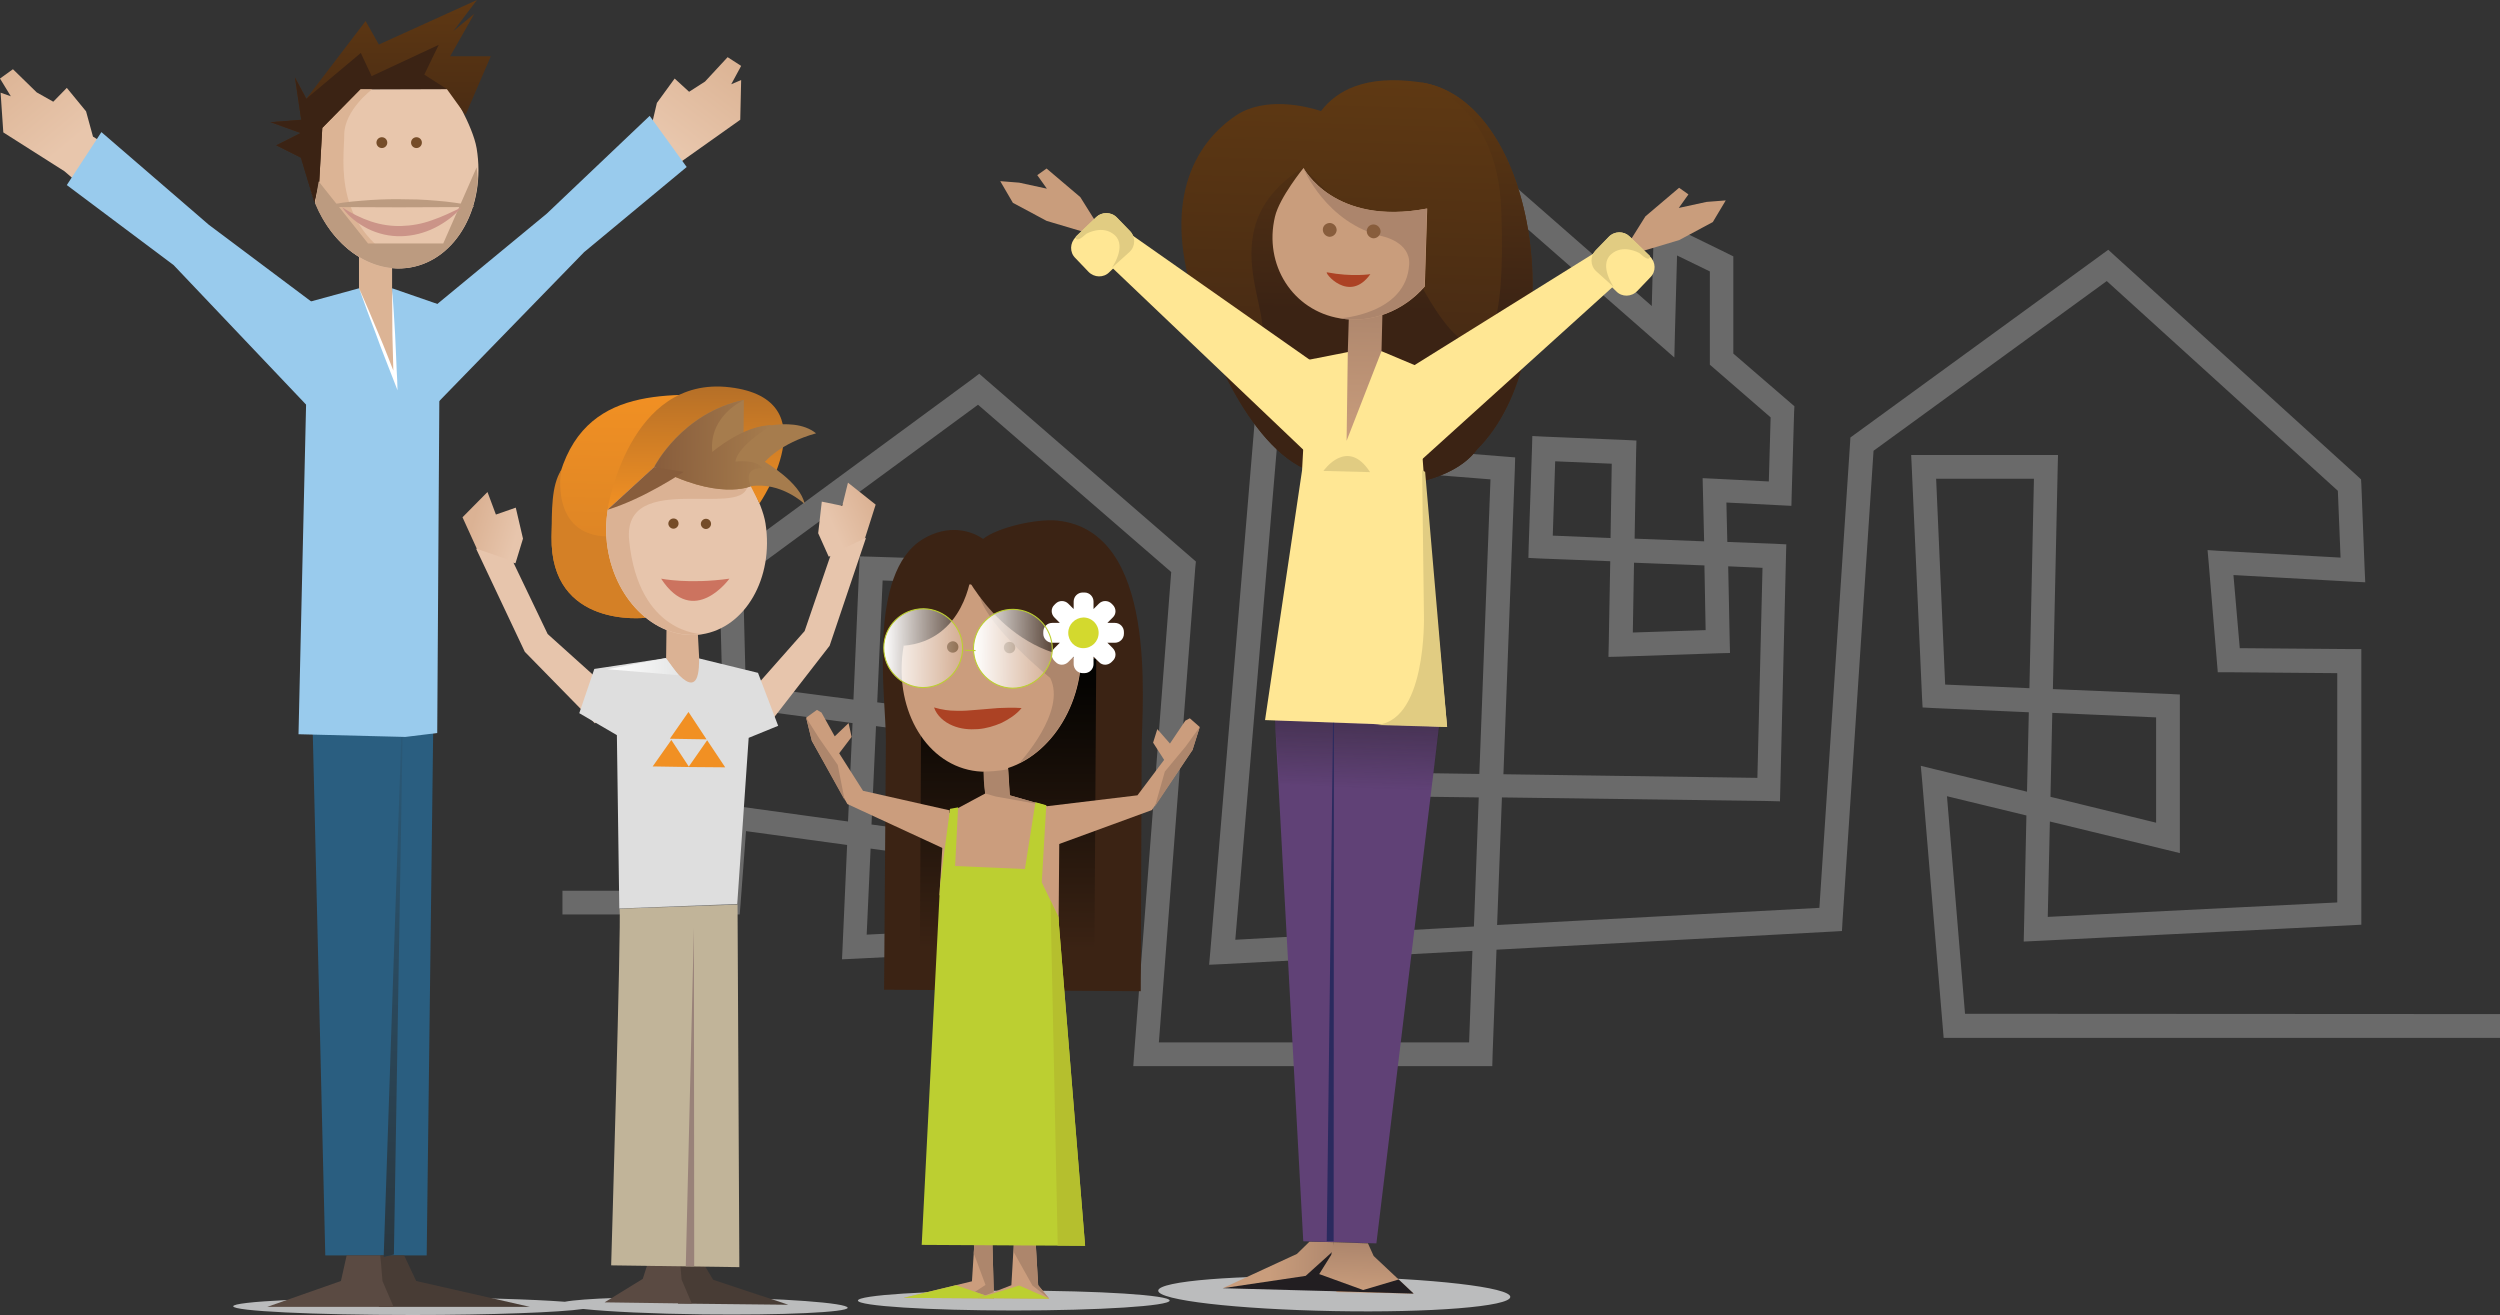 <?xml version="1.0" encoding="utf-8"?>
<!-- Generator: Adobe Illustrator 24.2.1, SVG Export Plug-In . SVG Version: 6.00 Build 0)  -->
<svg version="1.0" id="Layer_1" xmlns="http://www.w3.org/2000/svg" xmlns:xlink="http://www.w3.org/1999/xlink" x="0px" y="0px"
	 viewBox="0 0 830.8 437" style="enable-background:new 0 0 830.8 437;" xml:space="preserve">
<rect x="0" y="0" width="830.8" height="437" fill="#333333" stroke="none"/>
<style type="text/css">
	.st0{fill:#6A6A6A;}
	.st1{fill:#BBBCBD;}
	.st2{fill:url(#SVGID_1_);}
	.st3{fill:#E7C5AC;}
	.st4{fill:url(#SVGID_2_);}
	.st5{fill:#483C35;}
	.st6{fill:#5A4A42;}
	.st7{fill:url(#SVGID_3_);}
	.st8{fill:#D48026;}
	.st9{fill:#DBB294;}
	.st10{fill:#754C28;}
	.st11{fill:url(#SVGID_4_);}
	.st12{fill:#A67C4D;}
	.st13{fill:url(#SVGID_5_);}
	.st14{fill:#C1B499;}
	.st15{fill:#998279;}
	.st16{fill:#885D3C;}
	.st17{fill:#CC735F;}
	.st18{fill:#DEDEDE;}
	.st19{fill:url(#SVGID_6_);}
	.st20{fill:#F19023;}
	.st21{fill:url(#SVGID_7_);}
	.st22{fill:#99CBED;}
	.st23{fill:url(#SVGID_8_);}
	.st24{fill:#DCB495;}
	.st25{fill:#2A5E80;}
	.st26{fill:#E8C6AC;}
	.st27{fill:url(#SVGID_9_);}
	.st28{fill:#3B2314;}
	.st29{fill:url(#SVGID_10_);}
	.st30{fill:#BC9B80;}
	.st31{fill:#CB9488;}
	.st32{fill:#FFFFFF;}
	.st33{fill:url(#SVGID_11_);}
	.st34{fill:#CB9D7D;}
	.st35{fill:#AD866C;}
	.st36{fill:#AC4224;}
	.st37{fill:#D3D92E;}
	.st38{fill:url(#SVGID_12_);stroke:#BCCF31;stroke-width:0.36;stroke-miterlimit:10;}
	.st39{fill:url(#SVGID_13_);stroke:#BCCF31;stroke-width:0.36;stroke-miterlimit:10;}
	.st40{fill:none;stroke:#BCCF31;stroke-width:0.36;stroke-miterlimit:10;}
	.st41{fill:#BCCF31;}
	.st42{fill:#B5BF2E;}
	.st43{fill:url(#SVGID_14_);}
	.st44{fill:url(#SVGID_15_);}
	.st45{fill:url(#SVGID_16_);}
	.st46{fill:#221E21;}
	.st47{fill:#604176;}
	.st48{opacity:0.4;fill:url(#SVGID_17_);enable-background:new    ;}
	.st49{fill:url(#SVGID_18_);}
	.st50{fill:#C99D7C;}
	.st51{fill:#FFE794;}
	.st52{fill:#E1CC82;}
	.st53{fill:#2A2A5E;}
	.st54{fill:url(#SVGID_19_);}
	.st55{fill:#AC856C;}
</style>
<g id="Groupe_1757" transform="translate(-778.784 -161)">
	<path id="Tracé_2308" class="st0" d="M1431.8,497.9l-6-72.3l26.4,6.4l-0.8,37.7l-0.1,4.2l4.2-0.2l104.2-5.2l3.8-0.2v-91.6l-3.9,0
		l-36.5-0.3l-2.1-24.3l39.5,2.2l4.3,0.2l-0.2-4.4l-1.1-28.2l-0.1-1.6l-1.2-1.1l-80.4-73l-2.4-2.2l-2.6,1.9l-81.6,59.4l-1.5,1.1
		l-0.1,1.8l-10.2,154.5l-107.1,5.7l1.6-42.4l88.5,1.2l3.9,0.1l0.1-3.9l1.9-77.6l0.1-3.9l-3.9-0.2l-15.7-0.6l-0.3-13.1l17.6,0.9
		l4,0.2l0.1-4l0.8-27.2l0.1-1.9l-1.4-1.2l-18.9-16.3v-32.3l-2.2-1.1l-18.6-9.1l-5.5-2.7l-0.2,6.2l-0.6,23.2l-46.6-40.8l-2.3-2
		l-2.5,1.7l-76.6,50.7l-1.6,1.1l-0.2,1.9L1181,477.1l-0.4,4.5l4.5-0.2l83-4.4l-1.1,30.4h-103.1l12.1-157.8l0.2-2l-1.5-1.3l-68.1-59
		l-2.4-2.1l-2.5,1.9l-82.3,60.5l-1.7,1.2l0.1,2.1l1.1,41.3l0.1,3.4l3.3,0.4l39.8,5.3l-1.5,32.7l-37-5.1l-4.2-0.6l-0.3,4.2l-1.8,24.5
		h-51.6v7.9h58.9l0.3-3.7l1.8-24l33.6,4.6l-1.5,33.7l-0.2,4.3l4.3-0.2l73.5-3.7l3.3-0.2l0.4-3.3l3-23.3l0.5-3.9l-3.9-0.5l-71.3-9.7
		l1.5-32.7l22.3,3v19.6l3,0.7l27.6,6.8l4.9,1.2l0-5l0.1-18.6l17.1,2.3l4.5,0.6v-44.3l-3.7-0.2l-21.2-1.3l-4.2-0.3l0,4.2L1120,401
		l-19.9-2.6v-51.4l-3.8-0.1l-27.9-0.9l-3.9-0.1l-0.2,3.9l-1.9,43.7l-35.8-4.7l-0.9-35.9l78.1-57.4l64.2,55.6L1155.7,511l-0.3,4.3
		h119.3l0.1-3.8l1.3-34.9l111.3-6l3.5-0.2l0.2-3.5l10.3-156.1l77.5-56.4l76.8,69.7l0.9,22.2l-39.7-2.2l-4.5-0.3l0.4,4.5l2.7,32.5
		l0.3,3.6l3.6,0l36.1,0.3v76.2l-96.2,4.8l0.7-31.7l38.3,9.3l4.9,1.2v-52.7l-3.8-0.2L1461,390l1.6-73.8l0.1-4h-48.8l0.2,4.1l3.4,76.2
		l0.2,3.6l3.6,0.2l31.7,1.4l-0.6,26.4l-30-7.3l-5.3-1.3l0.5,5.5l6.8,81.3l0.3,3.6h185v-7.9L1431.8,497.9z M1134.8,452.1l-2.1,16.2
		l-65.9,3.3l1.3-28.6L1134.8,452.1z M1128.1,375.1l13.4,0.8v27.8l-13.6-1.8L1128.1,375.1z M1119.9,408.9l-0.1,14.6l-19.7-4.9v-12.4
		L1119.9,408.9z M1072.1,353.9l20.1,0.7v42.7l-21.9-2.9L1072.1,353.9z M1189.3,473.3l16.5-195.3l72.5-48l50.6,44.3l6.3,5.5l0.2-8.4
		l0.7-25.5l10.9,5.3v31l1.4,1.2l18.8,16.3l-0.6,21.3l-17.8-0.9l-4.2-0.2l0.1,4.2l0.4,16.8l-23.1-0.9l0.5-28.7l0.1-3.9l-3.9-0.2
		l-26.7-1.1l-4-0.2l-0.1,4l-1.1,32.6l-0.1,3.9l3.9,0.2l23.3,0.9l-0.5,27.6l-0.1,4.2l4.2-0.1l32.3-1.1l3.9-0.1l-0.1-3.9l-0.5-24.9
		l11.4,0.5l-1.7,69.8l-84.4-1.2l3.8-101.5l0.1-3.8l-3.8-0.3l-47.6-3.8l-4.6-0.4l0.4,4.6l9.2,108.8l0.3,3.6l3.6,0.1l30.4,0.4
		l-1.6,42.9L1189.3,473.3z M1345.6,370.4l-24.2,0.8l0.4-23.2l23.4,0.9L1345.6,370.4z M1295.6,314.3l18.8,0.8l-0.4,24.7l-19.2-0.8
		L1295.6,314.3z M1243.4,417.8l-8.5-100.6l39.2,3.1l-3.7,97.9L1243.4,417.8z M1425.2,388.5l-3-68.4h32.5l-1.5,69.6L1425.2,388.5z
		 M1460.8,397.9l34.5,1.5v35l-35.1-8.6L1460.8,397.9z"/>
</g>
<g>
	<path class="st1" d="M233.8,431.1c-21.9-0.3-40.4,0.4-46.1,1.5c-10.5-0.8-29.3-1.4-50.7-1.4c-32.8,0-59.5,1.3-59.5,2.9
		s26.6,2.9,59.5,2.9c26.6,0,49.2-0.9,56.8-2c8.5,0.9,23.2,1.6,40,1.8c26.4,0.3,47.9-0.7,47.9-2.2C281.6,433,260.2,431.4,233.8,431.1
		z"/>
	<g>
		
			<linearGradient id="SVGID_1_" gradientUnits="userSpaceOnUse" x1="8216.811" y1="2755.146" x2="8216.811" y2="2776.456" gradientTransform="matrix(-0.404 -0.915 -0.915 0.404 6130.127 6571.519)">
			<stop  offset="0" style="stop-color:#DBB294"/>
			<stop  offset="0.711" style="stop-color:#E7C5AC"/>
		</linearGradient>
		<polygon class="st2" points="275.4,185 286.9,180.6 291,167.7 281.8,160.4 279.9,168.1 273.1,166.7 271.9,177.2 		"/>
		<polygon class="st3" points="246.3,233.6 267.4,209.7 276.1,184.3 287.8,178.7 275.7,214.6 255.3,240.9 		"/>
		
			<linearGradient id="SVGID_2_" gradientUnits="userSpaceOnUse" x1="8928.523" y1="4633.413" x2="8928.523" y2="4654.714" gradientTransform="matrix(0.295 -0.956 0.956 0.295 -6905.171 7338.351)">
			<stop  offset="0" style="stop-color:#DBB294"/>
			<stop  offset="0.711" style="stop-color:#E7C5AC"/>
		</linearGradient>
		<polygon class="st4" points="171.3,187.2 159.3,184.2 153.7,171.9 162,163.5 164.8,171 171.4,168.7 173.8,179 		"/>
		<polygon class="st3" points="205.8,232.1 182,210.7 170.4,186.5 158.2,182.3 174.4,216.6 197.7,240.4 		"/>
		<polygon class="st5" points="226,419.2 225.3,433.2 262,433.6 237,425.3 233.4,419.3 		"/>
		<polygon class="st6" points="226,419.2 226.5,425.2 229.9,433.2 200.9,432.8 213.6,425 215.5,419.1 		"/>
		
			<linearGradient id="SVGID_3_" gradientUnits="userSpaceOnUse" x1="2279.455" y1="2603.728" x2="2279.455" y2="2678.297" gradientTransform="matrix(1 1.320000e-02 1.320000e-02 -1 -2104.865 2778.795)">
			<stop  offset="0" style="stop-color:#D48026"/>
			<stop  offset="1" style="stop-color:#F19023"/>
		</linearGradient>
		<path class="st7" d="M214.5,205.3c0,0-31.7,3.8-31.2-26.9c0.6-45.8,27.6-47.6,52.2-47.2L214.5,205.3z"/>
		<path class="st8" d="M214.5,205.3c0,0-31.7,3.8-31.2-26.9c0.1-9-0.1-16.9,3.2-22.2c0,0-4,21.9,15.7,22.1L214.5,205.3z"/>
		<polygon class="st9" points="221.5,208.4 221.3,223.3 232.9,229.1 231.8,208.5 		"/>
		<path class="st3" d="M246.4,155.4c0,0,6.9,11.3,8,18.6c2.8,18.1-6.7,34.6-21.2,36.8s-28.5-10.6-31.3-28.7
			c-0.7-4.4-0.6-8.7,0.1-12.8l15.5-14.2L246.4,155.4z"/>
		<path class="st9" d="M248.4,160.6l-30.9-5.6L202,169.2c-0.7,4-0.7,8.4-0.1,12.8c2.8,18.1,16.8,31,31.3,28.7c0,0-20.9,0-24.1-30.9
			C206.5,155.3,249,173.3,248.4,160.6"/>
		<path class="st10" d="M225.5,174c0,0.9-0.8,1.7-1.7,1.7s-1.7-0.8-1.7-1.7s0.8-1.7,1.7-1.7C224.8,172.3,225.5,173,225.5,174z"/>
		<path class="st10" d="M236.3,174.1c0,0.9-0.8,1.7-1.7,1.7s-1.7-0.8-1.7-1.7s0.8-1.7,1.7-1.7C235.6,172.4,236.3,173.2,236.3,174.1z
			"/>
		
			<linearGradient id="SVGID_4_" gradientUnits="userSpaceOnUse" x1="2301.293" y1="2639.755" x2="2301.293" y2="2681.089" gradientTransform="matrix(1 1.320000e-02 1.320000e-02 -1 -2104.865 2778.795)">
			<stop  offset="0" style="stop-color:#F19023"/>
			<stop  offset="1" style="stop-color:#B56F27"/>
		</linearGradient>
		<path class="st11" d="M201.9,169.3c0,0,7-44.6,40.6-40.6c33.6,4,9.9,38.6,9.9,38.6l-6-11.8l-28.9-0.4L201.9,169.3z"/>
		<path class="st12" d="M217.4,155.1c0,0,9.1-17.9,29.8-22.2l-0.1,10.8c0,0,15.9-6.3,24.1,0.3c-12.2,3.4-17,9.5-17,9.5
			s11.9,6.9,13.2,14c0,0-7.8-7.5-18-5.9C249.5,161.6,238.5,166.6,217.4,155.1z"/>
		
			<linearGradient id="SVGID_5_" gradientUnits="userSpaceOnUse" x1="2287.485" y1="2661.828" x2="2326.238" y2="2661.828" gradientTransform="matrix(1 1.320000e-02 1.320000e-02 -1 -2104.865 2778.795)">
			<stop  offset="0" style="stop-color:#885D3C"/>
			<stop  offset="1" style="stop-color:#A67C4D"/>
		</linearGradient>
		<path class="st13" d="M249.5,161.6c0,0-11,5-32-6.5c0,0,9.1-17.9,29.8-22.2c0,0-11.8,5.1-10.6,17.3c0,0,10.5-9,19.8-8.9
			c0,0-11.4,6.7-12.1,12.1c0,0,7.2-0.9,8.9,2.2C246.4,155.4,249.5,161.6,249.5,161.6z"/>
		<path class="st14" d="M205.9,302c0.6,4-2.8,118.5-2.8,118.5l42.6,0.6l-0.6-120.5"/>
		<polygon class="st15" points="230.7,420.8 230.6,308.3 227.9,420.8 		"/>
		<path class="st16" d="M227.2,156.8c0,0-13.1,8.9-25.3,12.6l15.5-14.2L227.2,156.8z"/>
		<path class="st17" d="M242.4,192.3c0,0-11.9,16.6-22.7,0C219.8,192.3,228.9,194.2,242.4,192.3z"/>
		<path class="st18" d="M221.3,218.7c0,0,11.4,18.2,11,0.1l19.6,4.8l6.7,17.6l-9.8,4l-3.8,55.2l-39.2,1.5l-0.8-57.6l-12.5-7.3
			l5-14.7L221.3,218.7z"/>
		
			<linearGradient id="SVGID_6_" gradientUnits="userSpaceOnUse" x1="2272.848" y1="2587.793" x2="2296.532" y2="2587.793" gradientTransform="matrix(1 1.320000e-02 1.320000e-02 -1 -2104.865 2778.795)">
			<stop  offset="0" style="stop-color:#FFFFFF"/>
			<stop  offset="1" style="stop-color:#E5E6E6"/>
		</linearGradient>
		<polygon class="st19" points="221.3,218.7 201.9,222.4 225.5,224.4 		"/>
		<polygon class="st20" points="223.1,245.9 216.9,254.7 229,254.9 		"/>
		<polygon class="st20" points="235,246 228.8,254.9 241,255 		"/>
		<polygon class="st20" points="228.8,236.6 222.6,245.5 234.8,245.7 		"/>
	</g>
	<g>
		
			<linearGradient id="SVGID_7_" gradientUnits="userSpaceOnUse" x1="-7646.557" y1="-379.932" x2="-7646.557" y2="-332.57" gradientTransform="matrix(0.768 -0.64 0.64 0.768 6117.571 -4580.394)">
			<stop  offset="0" style="stop-color:#DCB495"/>
			<stop  offset="0.711" style="stop-color:#E8C6AC"/>
		</linearGradient>
		<polygon class="st21" points="21.4,56.9 1.1,44 0.2,30.8 3.6,32 0,26.1 4.3,23 12.2,30.7 17.7,33.8 22.2,29.2 28.6,37 30.9,45.4 
			37.9,49.7 29.1,63.5 		"/>
		<polygon class="st22" points="22.2,61.5 57.7,88.1 102.8,135.6 104.9,101.3 69.4,74.7 33.7,43.9 		"/>
		
			<linearGradient id="SVGID_8_" gradientUnits="userSpaceOnUse" x1="-63.533" y1="2327.167" x2="-63.533" y2="2374.525" gradientTransform="matrix(-0.798 -0.603 -0.603 0.798 1596.614 -1874.386)">
			<stop  offset="0" style="stop-color:#DCB495"/>
			<stop  offset="0.711" style="stop-color:#E8C6AC"/>
		</linearGradient>
		<polygon class="st23" points="226.4,53.7 246,39.8 246.3,26.6 243,28 246.3,21.9 241.8,19 234.3,27.1 229,30.5 224.2,26.1 
			218.3,34.2 216.3,42.7 209.5,47.3 219.1,60.7 		"/>
		<polygon class="st22" points="228.2,55.5 194.1,83.8 144.4,134.9 144.5,101.7 181.7,71 215.9,38.5 		"/>
		<polygon class="st24" points="119.3,83.1 119.3,135.3 136,135.4 130.3,96.3 130.3,86.4 		"/>
		<polygon class="st25" points="108.1,417.2 103.3,217 144,239.1 141.8,417.2 		"/>
		<path class="st26" d="M149.6,29.6c0,0,7.5,12,8.8,19.7c3.2,19.3-6.7,37-22.1,39.6c-15.5,2.6-30.6-10.9-33.9-30.2
			c-0.8-4.7-0.8-9.3-0.1-13.6l16.4-15.4L149.6,29.6L149.6,29.6z"/>
		<path class="st24" d="M114.4,44.8c0,8.2-4.4,31.9,21.9,44c-15.5,2.6-30.6-10.9-33.9-30.2c-0.8-4.7-0.8-9.3-0.1-13.6l16.4-15.4h5.1
			C123.7,29.6,114.4,36.6,114.4,44.8z"/>
		
			<linearGradient id="SVGID_9_" gradientUnits="userSpaceOnUse" x1="126.5" y1="370.703" x2="126.5" y2="438.003" gradientTransform="matrix(1 0 0 -1 0 438)">
			<stop  offset="0" style="stop-color:#3B2314"/>
			<stop  offset="1" style="stop-color:#5F3813"/>
		</linearGradient>
		<polygon class="st27" points="99.9,44.2 89.9,40.6 100.1,39.8 98,25.7 101.8,32.8 121.5,7 125.9,14.8 158.5,0 150.7,10.3 
			157.6,4.6 149.6,18.7 163.1,18.7 154.7,38.2 148.5,29.6 119.8,29.6 107.1,42.5 106.1,60.2 104.5,67.3 100,52.4 91.8,48.3 		"/>
		<polygon class="st28" points="99.9,44.2 89.9,40.6 100.1,39.8 98,25.7 101.8,32.8 119.9,17.6 123.5,25.3 145.8,14.9 141,24.8 
			148.5,29.6 119.8,29.6 107.1,42.5 106.1,60.2 104.5,67.3 100,52.4 91.8,48.3 		"/>
		<polygon class="st5" points="126.4,417.2 125.9,434.3 176.1,434.3 138.3,425.7 134.3,417.2 		"/>
		<polygon class="st6" points="126.4,417.2 127.1,425.7 130.8,434.3 88.8,434.3 113.3,425.7 115.2,417.2 		"/>
		<path class="st10" d="M128.7,47.4c0,1-0.8,1.8-1.8,1.8s-1.8-0.8-1.8-1.8s0.8-1.8,1.8-1.8C127.9,45.6,128.7,46.4,128.7,47.4z"/>
		<path class="st10" d="M140.2,47.4c0,1-0.8,1.8-1.8,1.8s-1.8-0.8-1.8-1.8s0.8-1.8,1.8-1.8C139.4,45.6,140.2,46.4,140.2,47.4z"/>
		
			<linearGradient id="SVGID_10_" gradientUnits="userSpaceOnUse" x1="130.85" y1="20.303" x2="130.85" y2="218.403" gradientTransform="matrix(1 0 0 -1 0 438)">
			<stop  offset="0" style="stop-color:#2A373F"/>
			<stop  offset="1" style="stop-color:#2A5E80"/>
		</linearGradient>
		<polygon class="st29" points="130.9,416.9 134.2,219.6 127.5,417.7 		"/>
		<path class="st30" d="M136.2,88.9c12.7-2.1,21.6-14.4,22.6-29.4l-0.4-3.9l-11.1,25.3h-25l-16.4-20.6l-1.2,7.3
			C110.6,81.9,123.3,91,136.2,88.9z"/>
		<g>
			<path class="st31" d="M113.7,68.9c3.1,2,6.3,3.6,9.6,4.7c3.3,1.1,6.7,1.6,10.1,1.5s6.8-0.7,10.1-1.9c3.3-1.1,6.6-2.7,9.9-4.3
				c-2.4,2.8-5.5,5.1-8.9,6.8c-3.4,1.7-7.2,2.7-11.1,2.8c-3.9,0.1-7.8-0.8-11.2-2.5C118.9,74.3,115.8,72,113.7,68.9z"/>
		</g>
		<g>
			<path class="st30" d="M107.8,68.5c4.1-1,8.3-1.5,12.4-1.8c2.1-0.2,4.1-0.3,6.2-0.4s4.1-0.1,6.2-0.1s4.1,0.1,6.2,0.1
				c2.1,0.1,4.1,0.2,6.2,0.4c4.1,0.3,8.3,0.9,12.4,1.8v0.3l-24.8,0.1l-24.8-0.1L107.8,68.5L107.8,68.5z"/>
		</g>
		<polygon class="st22" points="146.2,101.3 130.3,95.8 131.4,126.4 119.3,95.8 102.5,100.4 99.2,244 134.7,244.9 145.3,243.6 		"/>
		<g>
			<path class="st32" d="M130.3,95.8c0.4,5.1,0.7,10.2,1,15.3c0.3,5.1,0.4,10.2,0.7,15.3l0.1,3.3l-1.2-3.1l-3-7.7
				c-1-2.6-2-5.1-2.9-7.7l-2.9-7.7c-0.9-2.6-1.9-5.2-2.8-7.8c1.1,2.5,2.2,5,3.3,7.6l3.2,7.6c1.1,2.5,2.1,5.1,3.1,7.6l3,7.7l-1.1,0.2
				c-0.1-5.1-0.3-10.2-0.4-15.3C130.4,106,130.3,100.9,130.3,95.8z"/>
		</g>
	</g>
	<g>
		<path class="st1" d="M388.7,432.2c0,1.8-23.2,3.3-51.8,3.3s-51.8-1.5-51.8-3.3s23.2-3.3,51.8-3.3S388.7,430.4,388.7,432.2z"/>
		<path class="st28" d="M293.8,328.9l85.3,0.5l0.3-80.7c0.1-15.7,5.6-72.1-28-75.7c-6.7-0.7-19.8,2.2-24.7,6.1c-4-2.8-11.5-5-19.9,0
			c-18.9,11.3-12.3,53.4-12.4,67L293.8,328.9z"/>
		
			<linearGradient id="SVGID_11_" gradientUnits="userSpaceOnUse" x1="-4234.671" y1="6115.719" x2="-4234.671" y2="6212.619" gradientTransform="matrix(-1 -6.100000e-03 6.100000e-03 -1 -3937.305 6405.307)">
			<stop  offset="0" style="stop-color:#3B2314"/>
			<stop  offset="1" style="stop-color:#000100"/>
		</linearGradient>
		<polygon class="st33" points="363.7,315.6 364.3,218.7 306.2,222.7 305.7,315.2 		"/>
		<path class="st34" d="M309.6,194.1c0,0-8,12.5-9.3,20.5c-3.5,20.1,6.7,38.7,22.9,41.5c16.1,2.8,32-11.2,35.5-31.3
			c0.9-4.9,0.9-9.7,0.2-14.2l-17-16.2L309.6,194.1z"/>
		<path class="st35" d="M341.8,194.3l17,16.2c0.7,4.5,0.6,9.3-0.2,14.2c-2.3,13.4-10.1,24.1-19.9,28.9c0,0,15.9-17.1,10.3-28.3
			c0,0-19.9-16.1-23.3-26.6c-3.3-10.6,0,0,0,0"/>
		<path class="st10" d="M333.6,215.2c0,1,0.8,1.9,1.9,1.9c1,0,1.9-0.8,1.9-1.9c0-1-0.8-1.9-1.9-1.9S333.6,214.1,333.6,215.2z"/>
		<path class="st10" d="M314.7,215c0,1,0.8,1.9,1.9,1.9c1,0,1.9-0.8,1.9-1.9c0-1-0.8-1.9-1.9-1.9C315.5,213.2,314.7,214,314.7,215z"
			/>
		<path class="st36" d="M339.5,235.3c-1.8,2.2-4.2,3.7-6.6,4.9c-2.5,1.1-5.2,1.9-7.9,2.1c-2.8,0.2-5.7,0-8.5-1.2
			c-2.7-1.1-5.2-3.3-6.1-6c2.8,0.8,5,1.1,7.3,1.1c2.2,0.1,4.5-0.1,6.8-0.3s4.7-0.4,7.2-0.6C334.1,235.2,336.6,235.1,339.5,235.3z"/>
		<path class="st28" d="M319.5,188.4c0,0,13.5,30.4,43.5,30.6c30,0.2-5.3-34-5.3-34L319.5,188.4z"/>
		<path class="st28" d="M322.8,190.7c0,0-2.1,22.2-22.6,23.9l2.8-24.2L322.8,190.7z"/>
		<path class="st32" d="M349.7,207h2.5l-1.8-1.8c-1.2-1.2-1.2-3.1,0-4.2l0.4-0.4c1.2-1.2,3.1-1.1,4.2,0l1.8,1.8v-2.5
			c0-1.7,1.4-3,3-3h0.6c1.7,0,3,1.4,3,3v2.5l1.8-1.8c1.2-1.2,3.1-1.1,4.2,0l0.4,0.4c1.2,1.2,1.2,3.1,0,4.2L368,207h2.5
			c1.7,0,3,1.4,3,3v0.6c0,1.7-1.4,3-3,3H368l1.8,1.8c1.2,1.2,1.2,3.1,0,4.2l-0.4,0.4c-1.2,1.2-3.1,1.2-4.2,0l-1.8-1.8v2.5
			c0,1.7-1.4,3-3,3h-0.6c-1.7,0-3-1.4-3-3v-2.5L355,220c-1.2,1.2-3.1,1.2-4.2,0l-0.4-0.4c-1.2-1.2-1.2-3.1,0-4.2l1.8-1.8h-2.5
			c-1.7,0-3-1.4-3-3V210C346.7,208.3,348,207,349.7,207z"/>
		<path class="st37" d="M355,210.3c0,2.8,2.2,5.1,5,5.1s5.1-2.2,5.1-5.1c0-2.8-2.2-5.1-5.1-5.1C357.3,205.3,355,207.5,355,210.3z"/>
		
			<linearGradient id="SVGID_12_" gradientUnits="userSpaceOnUse" x1="-4222.89" y1="6215.55" x2="-4249.09" y2="6215.55" gradientTransform="matrix(-1 -6.100000e-03 6.100000e-03 -1 -3937.305 6405.307)">
			<stop  offset="0" style="stop-color:#FFFFFF"/>
			<stop  offset="1" style="stop-color:#FFFFFF;stop-opacity:0.16"/>
		</linearGradient>
		<path class="st38" d="M323.5,215.5c0,7.2,5.8,13.1,13,13.2c7.2,0,13.1-5.8,13.2-13c0-7.2-5.8-13.1-13-13.2
			C329.5,202.4,323.6,208.3,323.5,215.5z"/>
		
			<linearGradient id="SVGID_13_" gradientUnits="userSpaceOnUse" x1="-4193.052" y1="6215.568" x2="-4219.252" y2="6215.568" gradientTransform="matrix(-1 -6.100000e-03 6.100000e-03 -1 -3937.305 6405.307)">
			<stop  offset="0" style="stop-color:#FFFFFF"/>
			<stop  offset="1" style="stop-color:#FFFFFF;stop-opacity:0.16"/>
		</linearGradient>
		<path class="st39" d="M293.7,215.3c0,7.2,5.8,13.1,13,13.2c7.2,0,13.1-5.8,13.2-13c0-7.2-5.8-13.1-13-13.2
			C299.6,202.3,293.7,208.1,293.7,215.3z"/>
		<line class="st40" x1="324.2" y1="216.2" x2="320.7" y2="216.1"/>
		<polygon class="st34" points="329.8,413.2 330.3,431.5 300.3,431.3 323,425.8 323.8,413.2 		"/>
		<polygon class="st35" points="329.8,413.2 330.3,431.5 324,429.3 327.5,427 323.6,416.5 323.8,413.2 		"/>
		<polygon class="st41" points="300.3,431.3 330.3,431.5 317.7,427.1 		"/>
		<polygon class="st34" points="336.9,413.3 336.1,427.1 325,431.4 348.7,431.6 345,427.1 344.2,413.3 		"/>
		<polygon class="st35" points="336.9,413.3 337,416.3 343.1,427.2 348.7,431.6 345,427.1 344.2,413.3 		"/>
		<polygon class="st41" points="325,431.4 348.7,431.6 338.7,427.2 		"/>
		<polygon class="st34" points="335.6,264.3 334.5,247.3 326.3,247.3 327.4,263.7 313.8,271 312.2,297.5 351.8,306.5 352.1,269.1 		
			"/>
		<path class="st35" d="M327.4,263.7c0,0-0.6-3.5-0.5-7.3c4.7,0,8.1-0.8,8.1-0.8l0.5,8.7l12.1,3.4l-16.7-3L327.4,263.7z"/>
		<polygon class="st41" points="351.7,304.7 346.2,293.2 347.7,267.6 344.1,266.6 340.6,288.8 317.4,287.8 318.4,268.3 315.7,268.8 
			312.4,294 306.3,413.7 360.6,414 		"/>
		<polygon class="st42" points="360.6,414 351.7,304.7 349.1,299.3 351.5,413.9 		"/>
		<g>
			<polygon class="st34" points="351.1,280.8 382.8,269.2 396.3,249.2 393.2,244.1 378,264.3 348.1,267.9 			"/>
			<polygon class="st34" points="389.1,256 383.2,246.8 384.6,242.3 388.8,247.1 393.9,239.5 395.4,238.7 398.7,241.6 396.3,249.2 
							"/>
			<polygon class="st35" points="383.8,268 387.1,256.4 394,248.1 398.7,241.6 396.3,249.2 			"/>
		</g>
		<g>
			<polygon class="st34" points="313.6,282 281.6,267.2 269.8,246.2 273.2,241.4 286.8,262.8 315.6,269.3 			"/>
			<polygon class="st34" points="276.4,253.6 283,244.9 282,240.3 277.4,244.7 273,236.8 271.5,235.9 267.9,238.5 269.8,246.2 			
				"/>
			<polygon class="st35" points="280.7,265.9 278.4,254.2 272.2,245.3 267.9,238.5 269.8,246.2 			"/>
		</g>
	</g>
	<g>
		<path class="st1" d="M384.9,428.9c-0.1,3.2,26.1,6.2,58.4,6.8c32.3,0.6,58.5-1.5,58.6-4.7s-26.1-6.2-58.4-6.8
			S385,425.7,384.9,428.9z"/>
		
			<linearGradient id="SVGID_14_" gradientUnits="userSpaceOnUse" x1="-6864.653" y1="492.182" x2="-6864.653" y2="627.174" gradientTransform="matrix(-1 -2.890000e-02 2.890000e-02 -1 -6427.373 454.85)">
			<stop  offset="0" style="stop-color:#3B2314"/>
			<stop  offset="1" style="stop-color:#5F3913"/>
		</linearGradient>
		<path class="st43" d="M410.7,38.4c9.6-6.4,23.1-3.2,28.3-1.5c5.1-6.7,14.6-12.2,32.8-9.6c39.8,5.6,50.8,90.4,19,122.1
			c-9.2,12.7-38.6,16.9-59.2,5.4s-33-50.6-33-50.6C386.1,70.8,394.6,49.3,410.7,38.4z"/>
		
			<linearGradient id="SVGID_15_" gradientUnits="userSpaceOnUse" x1="-6868.087" y1="492.182" x2="-6868.087" y2="626.746" gradientTransform="matrix(-1 -2.890000e-02 2.890000e-02 -1 -6427.373 454.85)">
			<stop  offset="0.428" style="stop-color:#3B2314"/>
			<stop  offset="1" style="stop-color:#5F3913"/>
		</linearGradient>
		<path class="st44" d="M471.8,27.3c39.8,5.6,50.8,90.4,19,122.1c-9.2,12.7-38.6,16.9-59.2,5.4s-33-50.6-33-50.6s6.8,17.8,18.2,11.3
			C428.1,109,399,77,433.1,55.7l0,0l39.4,39.5c0,0,29.6,57.9,26.4-25.5C497.6,33,471.8,27.3,471.8,27.3z"/>
		
			<linearGradient id="SVGID_16_" gradientUnits="userSpaceOnUse" x1="-6866.876" y1="232.407" x2="-6829.925" y2="232.407" gradientTransform="matrix(-1 -2.890000e-02 2.890000e-02 -1 -6427.373 454.85)">
			<stop  offset="0" style="stop-color:#AC856C"/>
			<stop  offset="0.656" style="stop-color:#C99D7C"/>
		</linearGradient>
		<polygon class="st45" points="443.2,412.8 443.4,423.5 406.3,428.1 431,416.7 435.2,412.6 		"/>
		<polygon class="st46" points="443.1,415.7 439.7,429 406.3,428.1 433.9,424 		"/>
		<polygon class="st47" points="457.4,413.2 478.5,239.1 423.6,237.5 433.1,412.5 		"/>
		
			<linearGradient id="SVGID_17_" gradientUnits="userSpaceOnUse" x1="-6869.183" y1="391.106" x2="-6869.183" y2="413.301" gradientTransform="matrix(-1 -2.890000e-02 2.890000e-02 -1 -6427.373 454.85)">
			<stop  offset="0" style="stop-color:#221E21;stop-opacity:0"/>
			<stop  offset="1" style="stop-color:#221E21"/>
		</linearGradient>
		<polyline class="st48" points="475.6,263.2 478.4,241.5 423.6,239.4 425.3,260.5 		"/>
		
			<linearGradient id="SVGID_18_" gradientUnits="userSpaceOnUse" x1="-6877.662" y1="224.026" x2="-6877.662" y2="240.546" gradientTransform="matrix(-1 -2.890000e-02 2.890000e-02 -1 -6427.373 454.85)">
			<stop  offset="0" style="stop-color:#C99D7C"/>
			<stop  offset="1" style="stop-color:#AC856C"/>
		</linearGradient>
		<polygon class="st49" points="443.2,412.8 442.4,417 438.4,423.4 444.3,429.4 469.8,429.9 456.5,417.4 454.6,413.2 		"/>
		<polygon class="st50" points="347.8,73.4 336.6,67.4 332.4,60.2 338.7,60.7 347.9,62.7 344.7,58.2 347.8,56 359,65.5 364.2,73.8 
			360.9,77.3 		"/>
		<polygon class="st51" points="434,150.3 364.6,84.2 372.3,75.4 435.3,119.6 		"/>
		<path class="st51" d="M371.2,72.4c-1.9-2-5.1-2.1-7-0.1l-6.7,6.5c-2,1.9-2.1,5.1-0.1,7l4.3,4.5c1.9,2,5.1,2.1,7,0.1l6.7-6.5
			c2-1.9,2.1-5.1,0.1-7L371.2,72.4z"/>
		<path class="st52" d="M375.4,83.7c2-1.9,2-5,0.1-7l-4.3-4.4c-1.9-2-5-2-7-0.1l-6.7,6.4c0,0-0.4,2.7,3.5-0.9c0,0,5.5-3.2,9.5,0.5
			s-1,10.8-1,10.8L375.4,83.7z"/>
		<polygon class="st50" points="558,79.8 569.2,73.8 573.5,66.6 567.1,67.1 557.9,69.1 561.1,64.6 558,62.4 546.8,71.9 541.6,80.2 
			544.9,83.7 		"/>
		<polygon class="st51" points="472.4,152.8 541.2,90.6 533.5,81.8 469.8,121.5 		"/>
		<path class="st51" d="M534.6,78.8c1.9-2,5.1-2.1,7-0.1l6.7,6.5c2,1.9,2.1,5.1,0.1,7l-4.3,4.5c-1.9,2-5.1,2.1-7,0.1l-6.7-6.5
			c-2-1.9-2.1-5.1-0.1-7L534.6,78.8z"/>
		<path class="st52" d="M530.4,90.1c-2-1.9-2-5-0.1-7l4.3-4.4c1.9-2,5-2,7-0.1l6.7,6.4c0,0,0.4,2.7-3.5-0.9c0,0-5.5-3.2-9.5,0.5
			s1,10.8,1,10.8L530.4,90.1z"/>
		<polygon class="st53" points="440.9,412.5 443.3,214.4 443.2,412.5 		"/>
		<polygon class="st51" points="420.4,239.3 424.1,214.3 432.7,156.3 434.7,119.6 447.9,117 459.1,116.7 470.5,121.5 473.6,163.8 
			480.9,241.5 		"/>
		
			<linearGradient id="SVGID_19_" gradientUnits="userSpaceOnUse" x1="-6868.11" y1="506.896" x2="-6868.11" y2="553.171" gradientTransform="matrix(-1 -2.890000e-02 2.890000e-02 -1 -6427.373 454.85)">
			<stop  offset="0" style="stop-color:#C99D7C"/>
			<stop  offset="1" style="stop-color:#AC856C"/>
		</linearGradient>
		<polygon class="st54" points="459.5,100.5 459.1,116.7 447.5,146.5 447.9,117 448.3,103.6 		"/>
		<path class="st52" d="M439.8,156.5c0,0,7.9-11.4,15.5,0.4"/>
		<polygon class="st46" points="469.8,429.9 464.8,425.2 453,428.7 438.4,423.4 439.7,429 		"/>
		<path class="st52" d="M473.2,204.5l-0.6-48.2l1,0.5l7.3,84.8l-24.7-0.7C474.3,241.4,473.2,204.5,473.2,204.5z"/>
		<path class="st50" d="M423.7,72c1.5-6.4,9.5-16.2,9.5-16.2s10,19.5,41.1,13.5l-0.8,25.9c-6.9,8-17.6,12.4-28.2,10.6
			C429.6,103.2,419.9,88,423.7,72z"/>
		<path class="st55" d="M445.2,105.8c10.6,1.8,21.2-2.6,28.2-10.6l0.8-25.9c-31,5.9-41.1-13.5-41.1-13.5s7.5,18.4,26.6,22.8
			c0,0,9,1.9,8.6,9.2C467.4,104.5,445.2,105.8,445.2,105.8z"/>
		<path class="st16" d="M454.2,76.8c0,1.3,1,2.3,2.2,2.4c1.3,0,2.3-1,2.4-2.2c0-1.3-1-2.3-2.2-2.4C455.3,74.5,454.2,75.5,454.2,76.8
			z"/>
		<path class="st16" d="M439.6,76.3c0,1.3,1,2.3,2.2,2.4c1.3,0,2.3-1,2.4-2.2c0-1.3-1-2.3-2.2-2.4C440.6,74.1,439.6,75.1,439.6,76.3
			z"/>
		<path class="st36" d="M441,90.5c-1.2-0.2,7.3,10.6,14.4,0.6C455.5,91.1,449.4,92.1,441,90.5z"/>
	</g>
</g>
</svg>
